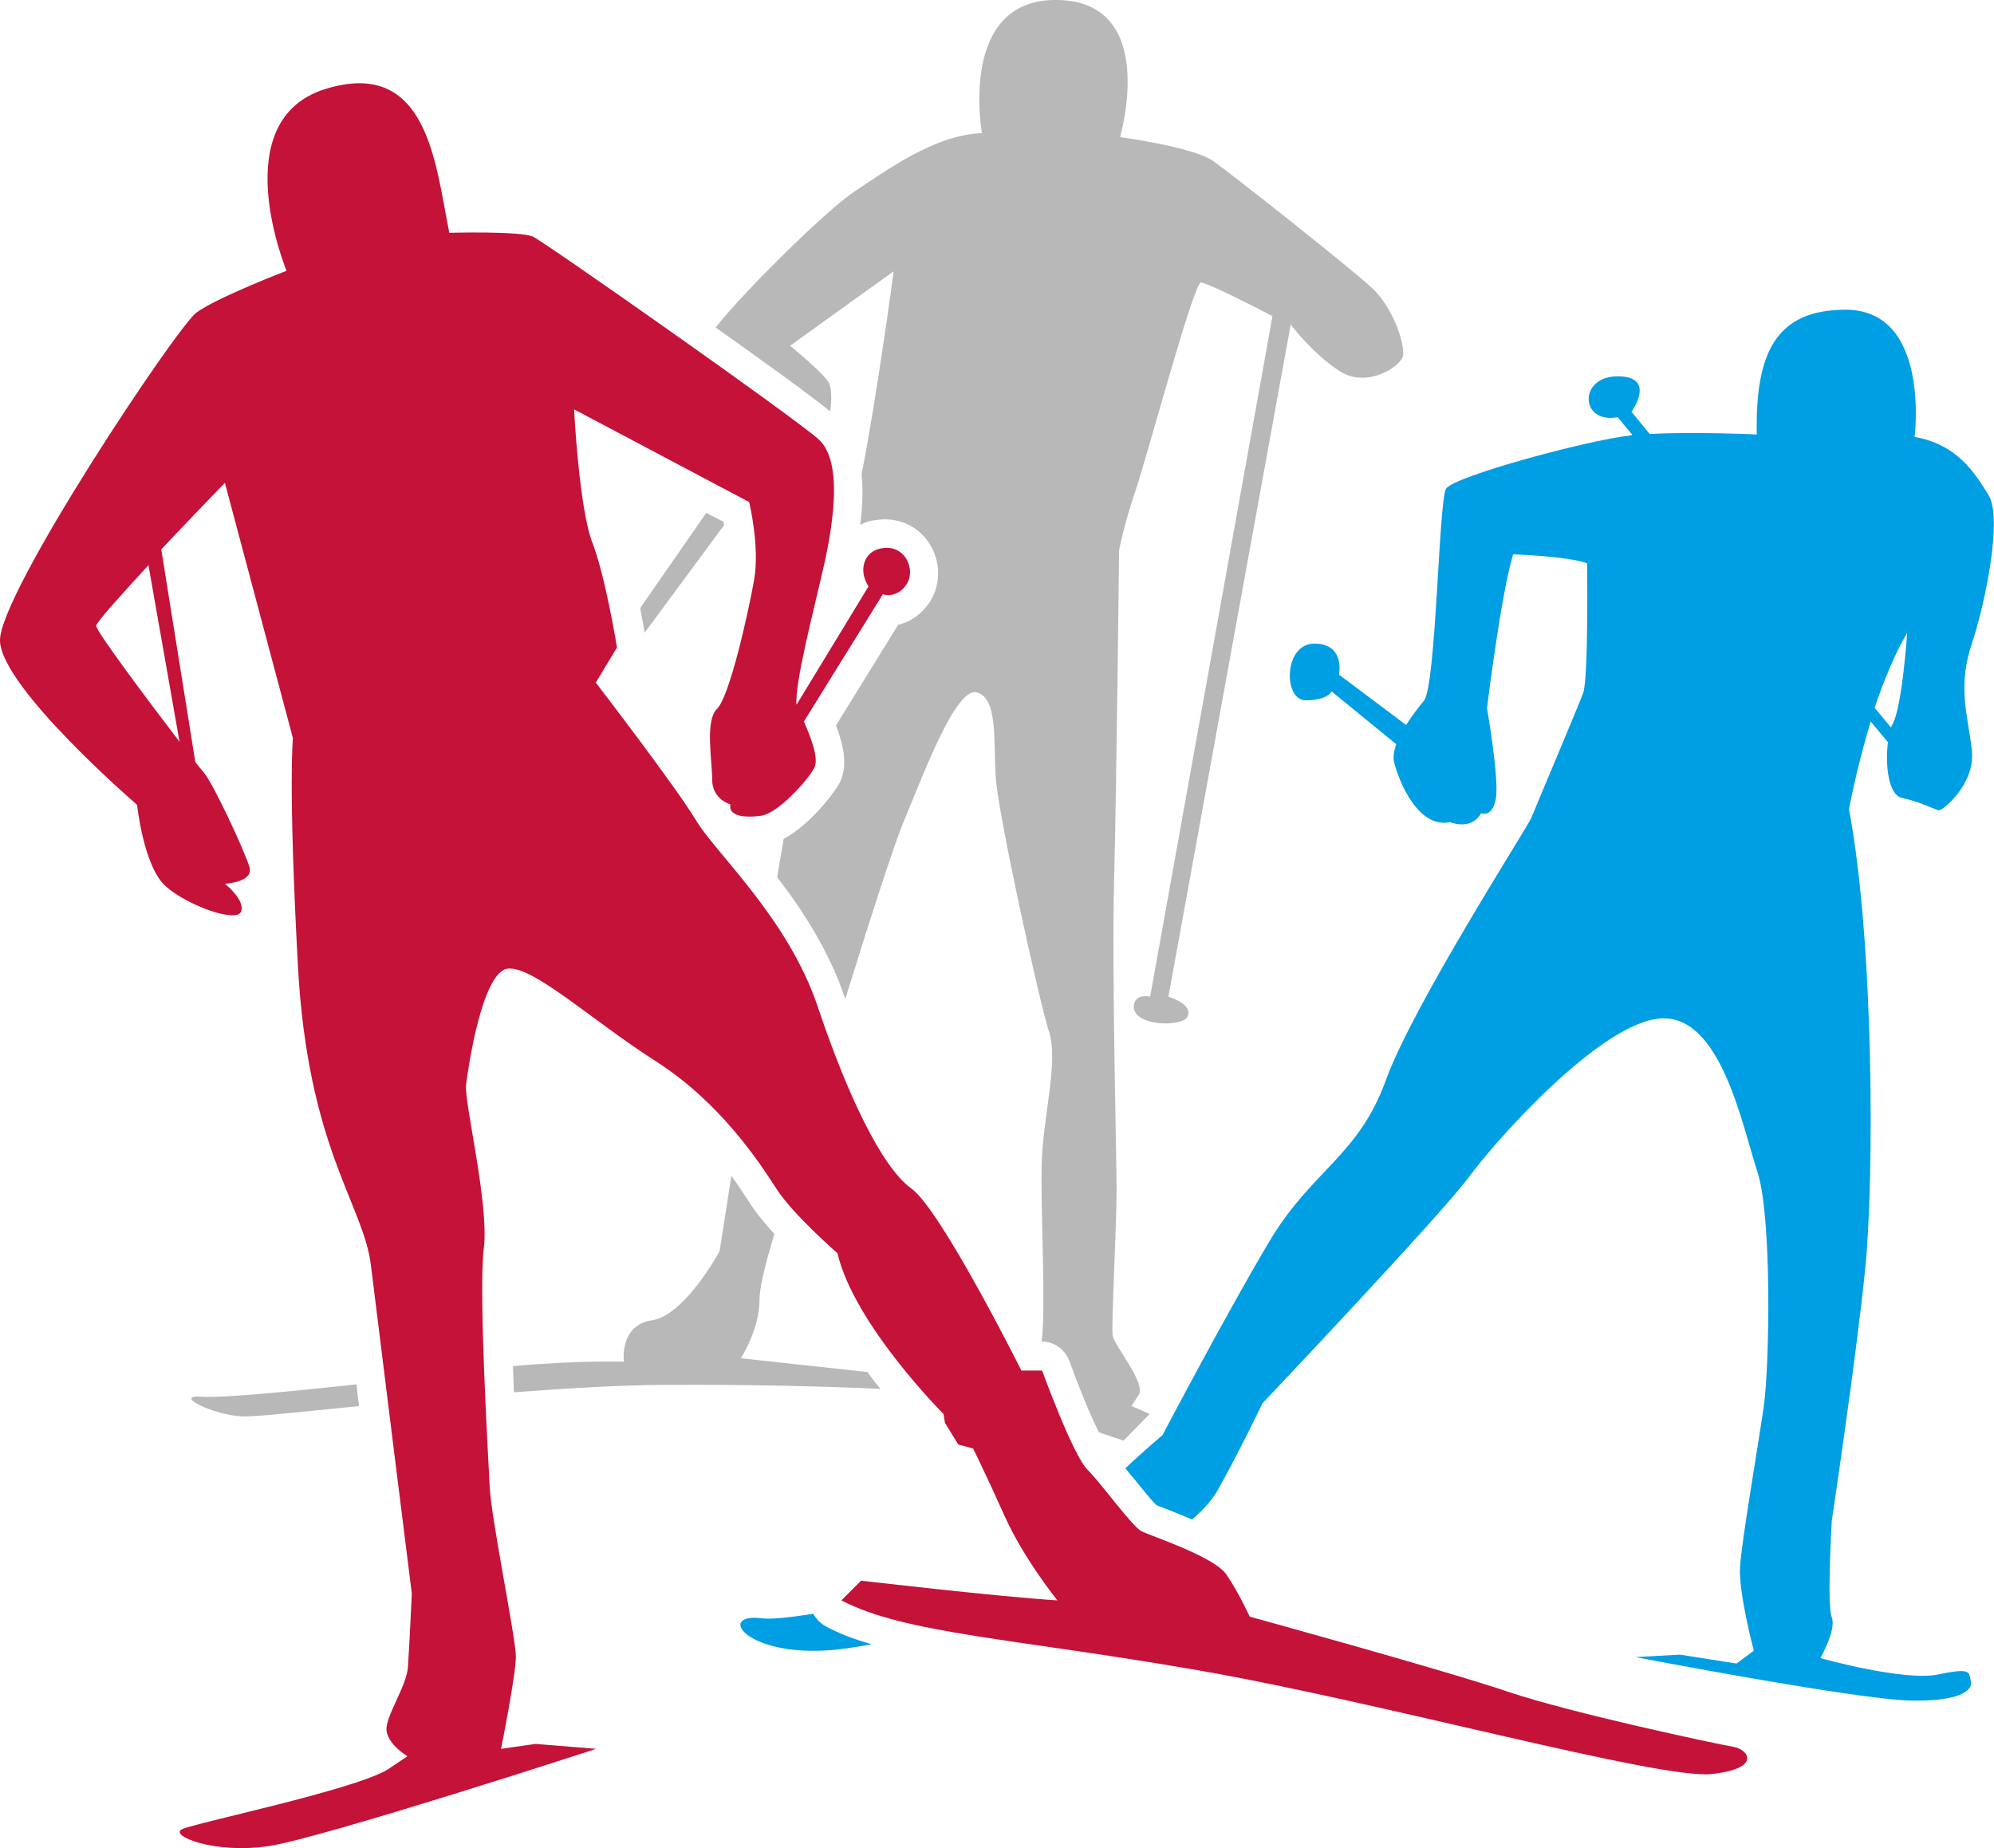 <?xml version="1.0" encoding="UTF-8"?> <!-- Generator: Adobe Illustrator 22.0.1, SVG Export Plug-In . SVG Version: 6.00 Build 0) --> <svg xmlns="http://www.w3.org/2000/svg" xmlns:xlink="http://www.w3.org/1999/xlink" version="1.1" id="Ebene_1" x="0px" y="0px" viewBox="0 0 404.3 374.7" style="enable-background:new 0 0 404.3 374.7;" xml:space="preserve"> <style type="text/css"> .st0{fill:#B8B8B8;} .st1{fill:#009EE2;} .st2{fill:#C41239;} </style> <g> <path class="st0" d="M41,283.2c-6.3-0.5,2.3,3.8,8.3,4c2.4,0.1,11.4-0.9,23.5-2.1c-0.2-1.5-0.4-2.9-0.5-4.4 C58.3,282.2,44.9,283.5,41,283.2z"></path> <path class="st0" d="M143.2,104l-13.4,19.3c0.4,2,0.7,3.7,0.9,5l16.1-21.8c0-0.2-0.1-0.5-0.1-0.7L143.2,104z"></path> <path class="st0" d="M175.9,278.2l-25.7-2.8c0,0,3.8-5.8,3.8-11.9c0-2.6,1.3-7.6,3-13.3c-1.8-2-3.6-4.1-4.8-6 c-0.9-1.4-2.2-3.4-3.9-5.8c-1.4,9-2.4,15.3-2.4,15.3s-7,13-13.7,14c-6.7,1-5.7,8.4-5.7,8.4s-9.4-0.3-22.5,0.9 c0.1,1.7,0.1,3.4,0.2,5.3c10.9-0.8,21.8-1.5,31.3-1.5c16.3-0.1,31.8,0.3,43,0.8C177.6,280.5,176.7,279.4,175.9,278.2z"></path> <g> <path class="st1" d="M403.2,100.4c-2.8-4.5-6.3-10.3-15-11.8c0,0,3.3-25.8-14-25.8c-14.3,0-18.3,9-18,25.3c0,0-12.6-0.6-21.7-0.1 l-3.7-4.5c0,0,5.2-7.2-2.8-7.2s-7.7,9.7,0,8.3l3,3.6c-0.2,0-0.3,0-0.5,0.1c-8.8,1-35.8,8.3-37.3,10.8s-2,40-4.5,43 c-1,1.2-2.4,3-3.6,4.9l-13.6-10.2c0,0,1.3-6.3-5-6.3s-6.3,11.5-1.8,11.5s5.3-1.8,5.3-1.8l13.1,10.7c-0.5,1.4-0.7,2.7-0.4,3.8 c1,3.8,4.8,13.3,11.3,12c0,0,4.3,1.8,6.3-1.8c0,0,2.3,1,3-3s-1.8-18.3-1.8-18.3s2.8-23,5.3-31.2c0,0,10.5,0.3,15,1.8 c0,0,0.3,23.3-0.8,26.3s-9.8,23.5-10.5,25.3s-24,38-29.5,53.2c-5.5,15.3-15,18.3-23.5,32.5c-8.5,14.2-21.8,39.5-21.8,39.5 s-3.6,3-7.5,6.7c0.5,0.7,1.1,1.4,1.7,2.1c1.4,1.7,3.6,4.5,4.6,5.4c0.5,0.2,1.2,0.5,1.8,0.7c2,0.8,3.8,1.5,5.4,2.2 c1.9-1.6,3.7-3.5,5-5.6c4-7,9.3-18,9.3-18s36.3-38.3,41.8-45.8s26.8-31.5,39-32.2s16.5,22,19.5,31s2.5,39.5,1.3,47.8 s-4.5,27.3-4.8,32.5s2.8,16.9,2.8,16.9l-3.5,2.6l-11.5-1.8l-9,0.5c0,0,44.3,8.5,55.5,8.8s13-2.5,12.5-4s0.5-2.8-6.5-1.3 s-24-3.3-24-3.3s3.3-5.8,2.3-8.3s0-19.5,0-19.5s5-33.3,6.8-51.3s1.8-66-3.3-93c0,0,1.5-8.3,4.4-17.8l3.5,4.2 c-0.6,4.6,0.1,10.8,2.9,11.3c3.8,0.8,6.8,2.5,7.5,2.5s7.4-5.3,6.6-12.3s-3-12.8,0.1-21.8C402.7,121.7,406,104.9,403.2,100.4z M383.7,146.9c-0.1,0.2-0.2,0.4-0.3,0.6l-3.3-4c1.8-5.3,4-10.8,6.6-15.2C386.7,128.2,385.7,143.4,383.7,146.9z"></path> <path class="st1" d="M167.5,329.8c-1.1-0.6-2-1.5-2.6-2.6c-4.9,0.8-8.8,1.2-10.7,0.9c-9.5-1-2,9.2,18.3,6c1.3-0.2,2.7-0.4,4.2-0.7 C173.3,332.4,170.3,331.3,167.5,329.8z"></path> </g> <path class="st2" d="M351.5,354.2c-3-0.5-32.8-6.8-45.8-11.2s-52.3-15.2-52.3-15.2s-2.2-4.8-4.7-8.5s-15.2-7.8-17.2-8.8 s-8-9.5-11-12.5s-9.2-20.1-9.2-20.1h-4.2c0,0-16.3-32.6-22.3-36.9s-13-19-19-36.9s-20.7-31.1-24.7-37.8s-20.3-27.9-20.3-27.9 l4.3-7.1c0,0-2.3-14.3-5-21.3s-3.7-27-3.7-27l35.5,18.8c0,0,2.2,9,1,15.8s-5,23.7-7.5,26.1s-1,10.4-1,14.4s3.7,5,3.7,5 c-0.5,2.3,2.7,2.8,6.2,2.3s9.5-7.2,10.8-9.7c1-1.9-0.7-6.2-2.1-9.4l16-25.8c0,0,2.8,1,4.8-2s-0.3-8.3-5.2-7.3 c-3.3,0.6-4.7,4.3-2.5,7.7l-14.6,24c-0.4-4.3,3.6-19.6,4.9-25.4c1.5-6.3,5.5-23.3-0.5-28.5s-55.3-39.8-57.8-41s-17-0.8-17-0.8 c-2.8-13.8-4.3-35.5-25-29.2s-8,36.9-8,36.9s-14.3,5.5-18.3,8.5c-4,3-40,57-39.8,66.5s27.8,33.3,27.8,33.3s1.3,12.5,5.8,16.5 s14.5,7.5,15.3,5.1s-3.3-5.6-3.3-5.6s5.8-0.3,5-3.3s-7.5-17.3-9.3-19.3c-0.2-0.3-0.9-1-1.7-2.1l-6.9-43.1 c6.5-6.9,12.9-13.5,12.9-13.5l13.8,51.8c0,0-1,8.8,1,46s13.3,48.5,14.8,60.8c1.5,12.3,8.3,66.6,8.3,66.6s-0.5,11-0.8,15 s-4.8,10.2-4.3,13s4.2,5,4.2,5l-4,2.7c-7,4.2-39,10.8-41.7,12.1c-2.7,1.3,6.7,5.1,17.7,3.4s66.3-19.7,66.3-19.7l-12.3-1l-7,1 c0,0,3-15,3-18.7s-5-28-5.3-34.3S97,262,98.1,253.1c1.1-8.9-4-29.6-3.6-33.1s3.3-23.1,8.5-23.6s17,10.5,30,18.8s21,20.5,24.4,25.8 s12.4,13.1,12.4,13.1c3.4,14.5,21.5,32.6,21.5,32.6l0.3,1.8l2.7,4.4l3,0.8c0,0,2.5,5,6.4,13.7s10.7,17.1,10.7,17.1 c-12.5-0.8-39.8-4-39.8-4l-4,4c13,6.8,35.2,7.7,72.5,14.2s93.5,22.2,104,21C357.3,358.6,354.5,354.7,351.5,354.2z M36.4,150.4 c-6.5-8.5-16.9-22.4-16.9-23.5c0-0.7,5-6.2,10.6-12.3L36.4,150.4z"></path> <path class="st0" d="M278.2,58.4c-4.3-4-28.3-23-32.3-25.8s-18.8-4.8-18.8-4.8s8-27.3-12.5-27.8s-15.5,27-15.5,27 c-9.5,0.3-19.3,7.5-25.8,11.8c-5.5,3.6-22.2,20-28.2,27.6c10,7.1,19.3,13.8,23.2,17c0.4-2.4,0.3-4.9-0.3-5.9 c-1.3-2.1-7.8-7.4-7.8-7.4l21-15.1c0,0-3.5,26.1-6.5,41.1c0.3,3.2,0.2,6.7-0.3,10.3c0.9-0.4,1.8-0.8,2.8-0.9 c0.7-0.1,1.5-0.2,2.2-0.2c4,0,7.6,2.1,9.5,5.7c1.9,3.5,1.7,7.9-0.4,11.1c-1.6,2.4-3.9,4-6.4,4.6l-12.6,20.4c2,5.2,2.2,8.8,0.7,11.7 c-1,1.9-5.9,8.4-11.3,11.3c-0.6,3.5-1.1,6.2-1.3,7.7v0.1c5.1,6.6,10.5,14.9,13.7,24.4c0,0.1,0,0.1,0.1,0.2 c4.6-14.8,9.8-31.1,11.9-36.1c3.8-9,10.5-27.3,14.8-26s3.3,9.8,3.8,17.3s8.8,45.3,10.8,51.5s-1.3,17.2-1.5,27.2 c-0.2,9.8,0.9,28.8,0,35.6c2.5,0,4.7,1.6,5.6,3.9c1.8,5,4.2,10.9,6,14.5c1.6,0.6,3.3,1.1,5,1.7l5.3-5.4c-2.2-1-3.7-1.6-3.7-1.6 s0,0,1.5-2.3s-5-10-5.3-12s0.8-22.5,0.8-29.5s-1-44.2-0.5-63.2s1-66.5,1-66.5s1-5.3,3.3-12s11.8-42.3,13.3-42.3s14.5,6.8,14.5,6.8 l-24.8,138c0,0-3-0.8-3.3,1.8c-0.4,4.3,10.3,4.5,11,2s-4-3.8-4-3.8l24.8-136.3c0,0,4.5,6,10,9.5s12.5-1,12.8-3.3 S282.5,62.4,278.2,58.4z"></path> </g> </svg> 